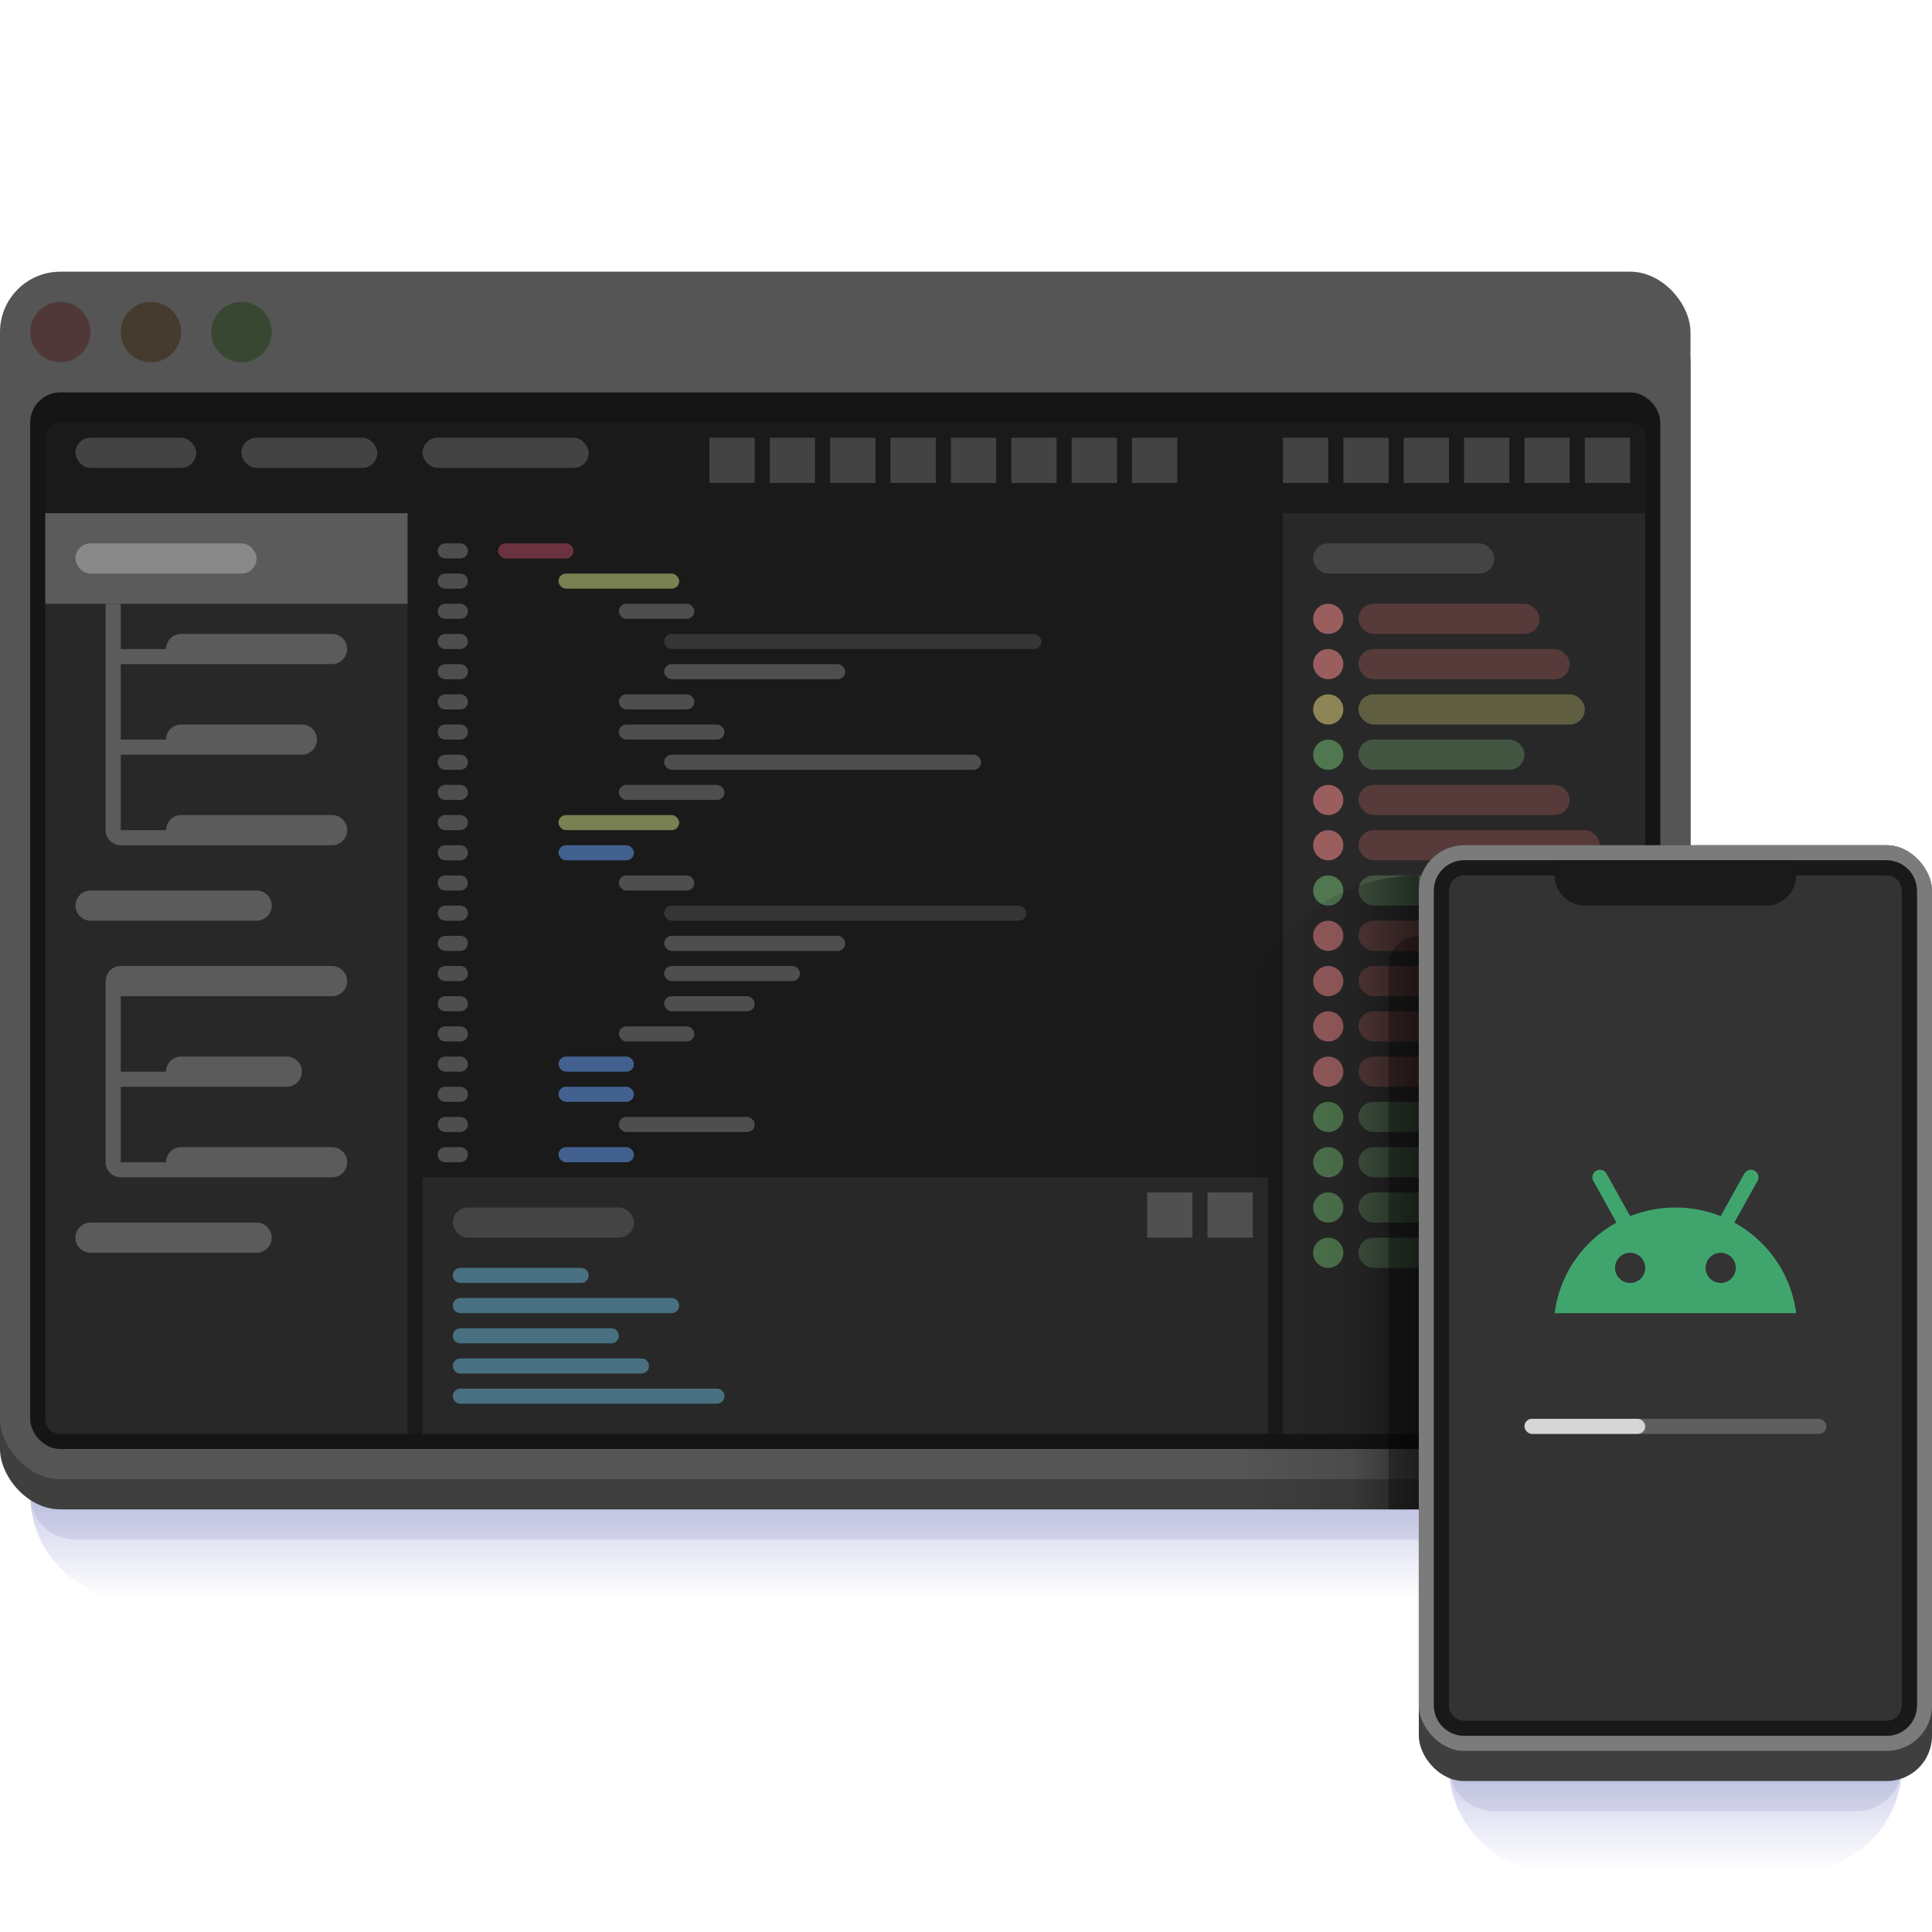 <svg xmlns="http://www.w3.org/2000/svg" xmlns:xlink="http://www.w3.org/1999/xlink" fill="none" height="128" viewBox="0 0 128 128" width="128"><linearGradient id="lg1"><stop offset="0" stop-color="#000f96" stop-opacity=".2"></stop><stop offset="1" stop-color="#000f96" stop-opacity="0"></stop></linearGradient><linearGradient id="paint0_linear" gradientUnits="userSpaceOnUse" x1="56" x2="56" xlink:href="#lg1" y1="99" y2="106"></linearGradient><linearGradient id="paint1_linear" gradientUnits="userSpaceOnUse" x1="94" x2="82" y1="78.553" y2="78.553"><stop offset="0" stop-opacity=".5"></stop><stop offset=".359" stop-opacity=".12"></stop><stop offset="1" stop-opacity="0"></stop></linearGradient><linearGradient id="paint2_linear" gradientUnits="userSpaceOnUse" x1="111" x2="111" xlink:href="#lg1" y1="117" y2="124"></linearGradient><path d="m2 99h108c0 3.866-3.134 7-7 7h-94c-3.866 0-7-3.134-7-7z" fill="url(#paint0_linear)"></path><path d="m2 99h108c0 1.657-1.343 3-3 3h-102c-1.657 0-3-1.343-3-3z" fill="#000b6a" fill-opacity=".08"></path><rect fill="#3f3f3f" height="80" rx="4" width="112" y="20"></rect><rect fill="#555" height="80" rx="4" width="112" y="18"></rect><rect fill="#1a1a1a" height="70" rx="2" width="108" x="2" y="26"></rect><path clip-rule="evenodd" d="m4 26c-1.105 0-2 .895-2 2v66c0 1.105.895 2 2 2h104c1.105 0 2-.895 2-2v-66c0-1.105-.895-2-2-2zm0 2c-.552 0-1 .448-1 1v65c0 .552.448 1 1 1h104c.552 0 1-.448 1-1v-65c0-.552-.448-1-1-1z" fill="#000" fill-opacity=".2" fill-rule="evenodd"></path><circle cx="4" cy="22" fill="#513838" r="2"></circle><circle cx="10" cy="22" fill="#443b2e" r="2"></circle><circle cx="16" cy="22" fill="#374732" r="2"></circle><rect fill="#798051" height="1" rx=".5" width="8" x="37" y="38"></rect><rect fill="#42618f" height="1" rx=".5" width="5" x="37" y="56"></rect><rect fill="#42618f" height="1" rx=".5" width="5" x="37" y="72"></rect><rect fill="#6d3240" height="1" rx=".5" width="5" x="33" y="36"></rect><path clip-rule="evenodd" d="m29 36.5c0-.276.224-.5.5-.5h1c.276 0 .5.224.5.5s-.224.5-.5.5h-1c-.276 0-.5-.224-.5-.5zm0 12c0-.276.224-.5.5-.5h1c.276 0 .5.224.5.5s-.224.5-.5.5h-1c-.276 0-.5-.224-.5-.5zm.5-8.5c-.276 0-.5.224-.5.5s.224.5.5.5h1c.276 0 .5-.224.5-.5s-.224-.5-.5-.5zm-.5 12.5c0-.276.224-.5.5-.5h1c.276 0 .5.224.5.5s-.224.5-.5.5h-1c-.276 0-.5-.224-.5-.5zm.5-8.5c-.276 0-.5.224-.5.5s.224.5.5.5h1c.276 0 .5-.224.5-.5s-.224-.5-.5-.5zm-.5 12.5c0-.276.224-.5.5-.5h1c.276 0 .5.224.5.5s-.224.5-.5.5h-1c-.276 0-.5-.224-.5-.5zm.5-18.5c-.276 0-.5.224-.5.5s.224.5.5.5h1c.276 0 .5-.224.5-.5s-.224-.5-.5-.5zm-.5 12.5c0-.276.224-.5.5-.5h1c.276 0 .5.224.5.5s-.224.5-.5.5h-1c-.276 0-.5-.224-.5-.5zm.5-8.5c-.276 0-.5.224-.5.5s.224.5.5.5h1c.276 0 .5-.224.5-.5s-.224-.5-.5-.5zm-.5 12.5c0-.276.224-.5.5-.5h1c.276 0 .5.224.5.5s-.224.5-.5.5h-1c-.276 0-.5-.224-.5-.5zm.5-8.5c-.276 0-.5.224-.5.5s.224.5.5.5h1c.276 0 .5-.224.5-.5s-.224-.5-.5-.5zm-.5 12.5c0-.276.224-.5.5-.5h1c.276 0 .5.224.5.5s-.224.5-.5.5h-1c-.276 0-.5-.224-.5-.5zm.5 1.5c-.276 0-.5.224-.5.5s.224.5.5.5h1c.276 0 .5-.224.5-.5s-.224-.5-.5-.5zm0 12c-.276 0-.5.224-.5.5s.224.5.5.5h1c.276 0 .5-.224.5-.5s-.224-.5-.5-.5zm-.5-7.5c0-.276.224-.5.5-.5h1c.276 0 .5.224.5.5s-.224.5-.5.5h-1c-.276 0-.5-.224-.5-.5zm.5 11.5c-.276 0-.5.224-.5.5s.224.5.5.5h1c.276 0 .5-.224.5-.5s-.224-.5-.5-.5zm-.5-7.5c0-.276.224-.5.5-.5h1c.276 0 .5.224.5.5s-.224.5-.5.5h-1c-.276 0-.5-.224-.5-.5zm.5-6.5c-.276 0-.5.224-.5.5s.224.5.5.5h1c.276 0 .5-.224.5-.5s-.224-.5-.5-.5zm-.5 12.5c0-.276.224-.5.5-.5h1c.276 0 .5.224.5.5s-.224.5-.5.5h-1c-.276 0-.5-.224-.5-.5zm.5-8.5c-.276 0-.5.224-.5.5s.224.5.5.5h1c.276 0 .5-.224.5-.5s-.224-.5-.5-.5zm-.5 4.5c0-.276.224-.5.5-.5h1c.276 0 .5.224.5.5s-.224.5-.5.5h-1c-.276 0-.5-.224-.5-.5z" fill="#4e4e4e" fill-rule="evenodd"></path><rect fill="#798051" height="1" rx=".5" width="8" x="37" y="54"></rect><rect fill="#42618f" height="1" rx=".5" width="5" x="37" y="70"></rect><rect fill="#42618f" height="1" rx=".5" width="5" x="37" y="76"></rect><rect fill="#4e4e4e" height="1" rx=".5" width="7" x="41" y="52"></rect><rect fill="#4e4e4e" height="1" rx=".5" width="5" x="41" y="46"></rect><rect fill="#4e4e4e" height="1" rx=".5" width="5" x="41" y="68"></rect><rect fill="#4e4e4e" height="1" rx=".5" width="9" x="41" y="74"></rect><rect fill="#4e4e4e" height="1" rx=".5" width="21" x="44" y="50"></rect><rect fill="#4e4e4e" height="1" rx=".5" width="12" x="44" y="44"></rect><rect fill="#4e4e4e" height="1" rx=".5" width="12" x="44" y="62"></rect><rect fill="#4e4e4e" height="1" rx=".5" width="9" x="44" y="64"></rect><rect fill="#4e4e4e" height="1" rx=".5" width="6" x="44" y="66"></rect><rect fill="#353535" height="1" rx=".5" width="25" x="44" y="42"></rect><rect fill="#353535" height="1" rx=".5" width="24" x="44" y="60"></rect><rect fill="#4e4e4e" height="1" rx=".5" width="7" x="41" y="48"></rect><rect fill="#4e4e4e" height="1" rx=".5" width="5" x="41" y="40"></rect><rect fill="#4e4e4e" height="1" rx=".5" width="5" x="41" y="58"></rect><g fill="#434343"><rect height="2" rx="1" width="8" x="5" y="29"></rect><rect height="2" rx="1" width="9" x="16" y="29"></rect><rect height="2" rx="1" width="11" x="28" y="29"></rect><path d="m47 29h3v3h-3z"></path><path d="m51 29h3v3h-3z"></path><path d="m63 29h3v3h-3z"></path><path d="m71 29h3v3h-3z"></path><path d="m55 29h3v3h-3z"></path><path d="m59 29h3v3h-3z"></path><path d="m67 29h3v3h-3z"></path><path d="m75 29h3v3h-3z"></path><path d="m85 29h3v3h-3z"></path><path d="m89 29h3v3h-3z"></path><path d="m101 29h3v3h-3z"></path><path d="m93 29h3v3h-3z"></path><path d="m97 29h3v3h-3z"></path><path d="m105 29h3v3h-3z"></path></g><path d="m3 34h24v61h-23c-.552 0-1-.448-1-1z" fill="#282828"></path><path d="m3 34h24v6h-24z" fill="#5b5b5b"></path><rect fill="#898989" height="2" rx="1" width="12" x="5" y="36"></rect><path clip-rule="evenodd" d="m8 40h-1v15c0 .552.448 1 1 1h3 11c.552 0 1-.448 1-1s-.448-1-1-1h-10c-.552 0-1 .448-1 1h-3v-5h3 9c.552 0 1-.448 1-1s-.448-1-1-1h-8c-.552 0-1 .448-1 1h-3v-5h3 11c.552 0 1-.448 1-1s-.448-1-1-1h-10c-.552 0-1 .448-1 1h-3zm0 26v5h3c0-.552.448-1 1-1h7c.552 0 1 .448 1 1s-.448 1-1 1h-8-3v5h3c0-.552.448-1 1-1h10c.552 0 1 .448 1 1s-.448 1-1 1h-11-3c-.552 0-1-.448-1-1v-12c0-.552.448-1 1-1h14c.552 0 1 .448 1 1s-.448 1-1 1zm-3-6c0-.552.448-1 1-1h11c.552 0 1 .448 1 1s-.448 1-1 1h-11c-.552 0-1-.448-1-1zm1 21c-.552 0-1 .448-1 1s.448 1 1 1h11c.552 0 1-.448 1-1s-.448-1-1-1z" fill="#5b5b5b" fill-rule="evenodd"></path><path d="m85 34h24v60c0 .552-.448 1-1 1h-23z" fill="#282828"></path><rect fill="#444" height="2" rx="1" width="12" x="87" y="36"></rect><rect fill="#573a3a" height="2" rx="1" width="12" x="90" y="40"></rect><rect fill="#573a3a" height="2" rx="1" width="14" x="90" y="43"></rect><rect fill="#605e41" height="2" rx="1" width="15" x="90" y="46"></rect><rect fill="#425642" height="2" rx="1" width="11" x="90" y="49"></rect><rect fill="#425642" height="2" rx="1" width="12" x="90" y="73"></rect><rect fill="#425642" height="2" rx="1" width="15" x="90" y="76"></rect><rect fill="#425642" height="2" rx="1" width="13" x="90" y="79"></rect><rect fill="#425642" height="2" rx="1" width="11" x="90" y="82"></rect><rect fill="#425642" height="2" rx="1" width="13" x="90" y="58"></rect><rect fill="#573a3a" height="2" rx="1" width="14" x="90" y="52"></rect><rect fill="#573a3a" height="2" rx="1" width="16" x="90" y="55"></rect><rect fill="#573a3a" height="2" rx="1" width="10" x="90" y="61"></rect><rect fill="#573a3a" height="2" rx="1" width="12" x="90" y="64"></rect><rect fill="#573a3a" height="2" rx="1" width="11" x="90" y="67"></rect><rect fill="#573a3a" height="2" rx="1" width="14" x="90" y="70"></rect><circle cx="88" cy="41" fill="#9a5e5e" r="1"></circle><circle cx="88" cy="44" fill="#9a5e5e" r="1"></circle><circle cx="88" cy="47" fill="#8e8556" r="1"></circle><circle cx="88" cy="50" fill="#50774f" r="1"></circle><circle cx="88" cy="74" fill="#50774f" r="1"></circle><circle cx="88" cy="77" fill="#50774f" r="1"></circle><circle cx="88" cy="80" fill="#50774f" r="1"></circle><circle cx="88" cy="83" fill="#50774f" r="1"></circle><circle cx="88" cy="59" fill="#50774f" r="1"></circle><circle cx="88" cy="53" fill="#9a5e5e" r="1"></circle><circle cx="88" cy="56" fill="#9a5e5e" r="1"></circle><circle cx="88" cy="62" fill="#9a5e5e" r="1"></circle><circle cx="88" cy="65" fill="#9a5e5e" r="1"></circle><circle cx="88" cy="68" fill="#9a5e5e" r="1"></circle><circle cx="88" cy="71" fill="#9a5e5e" r="1"></circle><path d="m28 78h56v17h-56z" fill="#282828"></path><path clip-rule="evenodd" d="m30 84.5c0-.276.224-.5.5-.5h8c.276 0 .5.224.5.5s-.224.5-.5.5h-8c-.276 0-.5-.224-.5-.5zm0 2c0-.276.224-.5.5-.5h14c.276 0 .5.224.5.5s-.224.5-.5.5h-14c-.276 0-.5-.224-.5-.5zm.5 3.5c-.276 0-.5.224-.5.5s.224.5.5.5h12c.276 0 .5-.224.5-.5s-.224-.5-.5-.5zm-.5 2.5c0-.276.224-.5.5-.5h17c.276 0 .5.224.5.5s-.224.5-.5.5h-17c-.276 0-.5-.224-.5-.5zm.5-4.5c-.276 0-.5.224-.5.5s.224.5.5.5h10c.276 0 .5-.224.5-.5s-.224-.5-.5-.5z" fill="#487081" fill-rule="evenodd"></path><path d="m76 79h3v3h-3z" fill="#505050"></path><path d="m80 79h3v3h-3z" fill="#505050"></path><rect fill="#444" height="2" rx="1" width="12" x="30" y="80"></rect><path d="m82 70c0-6.627 5.373-12 12-12v42h-12z" fill="url(#paint1_linear)"></path><path d="m92 64c0-1.105.895-2 2-2v38h-2z" fill="#000" fill-opacity=".3"></path><path d="m96 117h30c0 3.866-3.134 7-7 7h-16c-3.866 0-7-3.134-7-7z" fill="url(#paint2_linear)"></path><path d="m96 117h30c0 1.657-1.343 3-3 3h-24c-1.657 0-3-1.343-3-3z" fill="#000b6a" fill-opacity=".08"></path><rect fill="#3f3f3f" height="62" rx="3" width="34" x="94" y="56"></rect><rect fill="#7b7b7b" height="60" rx="3" width="34" x="94" y="56"></rect><rect fill="#333" height="58" rx="2" width="32" x="95" y="57"></rect><path clip-rule="evenodd" d="m97 57c-1.105 0-2 .895-2 2v54c0 1.105.895 2 2 2h28c1.105 0 2-.895 2-2v-54c0-1.105-.895-2-2-2zm0 1c-.552 0-1 .448-1 1v54c0 .552.448 1 1 1h28c.552 0 1-.448 1-1v-54c0-.552-.448-1-1-1z" fill="#191919" fill-rule="evenodd"></path><rect fill="#5f5f5f" height="1" rx=".5" width="20" x="101" y="94"></rect><rect fill="#d6d6d6" height="1" rx=".5" width="8" x="101" y="94"></rect><path d="m106 78 2.5 4.5" stroke="#40a56d" stroke-linecap="round"></path><path clip-rule="evenodd" d="m103 87c.496-3.946 3.889-7 8-7s7.504 3.054 8 7zm6-3c0 .552-.448 1-1 1s-1-.448-1-1 .448-1 1-1 1 .448 1 1zm5 1c.552 0 1-.448 1-1s-.448-1-1-1-1 .448-1 1 .448 1 1 1z" fill="#40a56d" fill-rule="evenodd"></path><path d="m116 78-2.5 4.5" stroke="#40a56d" stroke-linecap="round"></path><path d="m103 57h16v1c0 1.105-.895 2-2 2h-12c-1.105 0-2-.895-2-2z" fill="#1a1a1a"></path></svg>